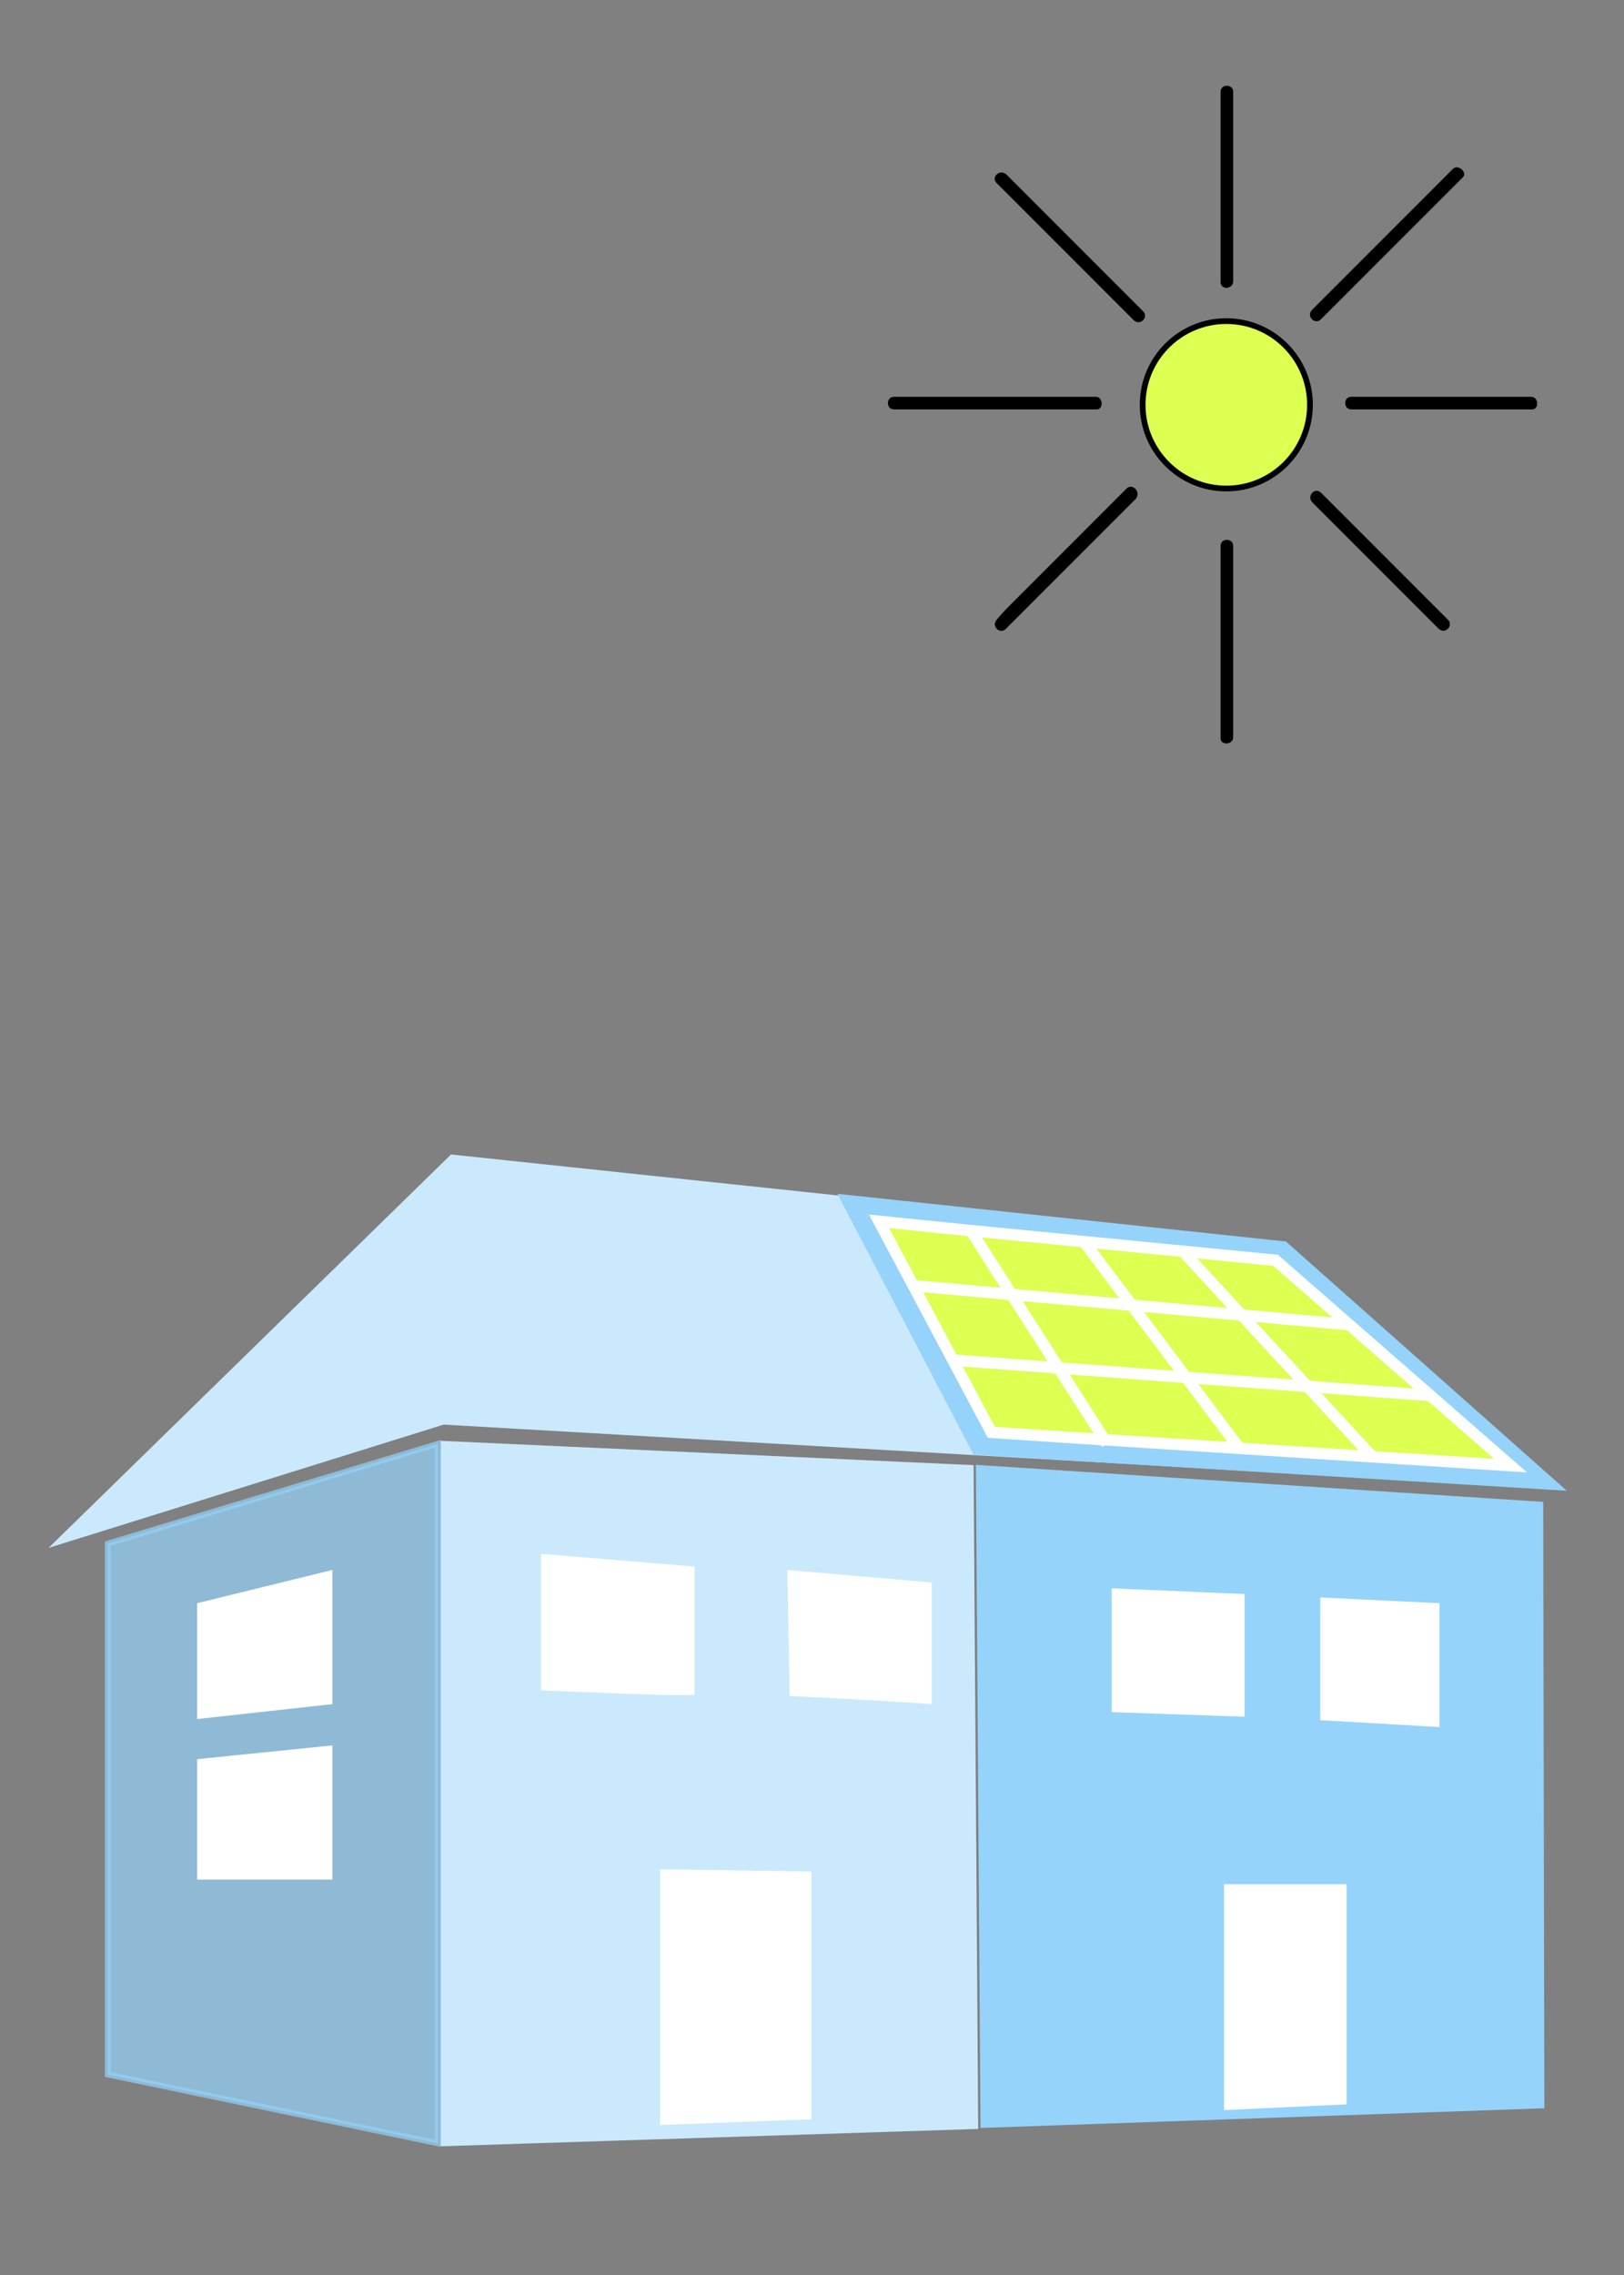 <?xml version="1.0" encoding="utf-8"?>
<!-- Generator: $$$/GeneralStr/196=Adobe Illustrator 27.6.0, SVG Export Plug-In . SVG Version: 6.00 Build 0)  -->
<svg version="1.1" id="Ebene_1" xmlns="http://www.w3.org/2000/svg" xmlns:xlink="http://www.w3.org/1999/xlink" x="0px" y="0px"
	 width="141.7px" height="198.4px" viewBox="0 0 141.7 198.4" style="enable-background:new 0 0 141.7 198.4;" xml:space="preserve"
	>
<rect x="0" y="0" width="141.7" height="198.4" fill="#808080" stroke="none"/>
<style type="text/css">
	.st0{fill:#DCFF51;stroke:#000000;stroke-width:0.5;stroke-miterlimit:10;}
	.st1{fill:none;}
	.st2{opacity:0.7;fill:#95D3FA;stroke:#95D3FA;stroke-width:0.5;stroke-miterlimit:10;enable-background:new    ;}
	.st3{fill:#CBE9FC;stroke:#CBE9FC;stroke-width:0.5;stroke-miterlimit:10;}
	.st4{fill:#95D3FA;stroke:#95D3FA;stroke-width:0.5;stroke-miterlimit:10;}
	.st5{opacity:0.25;stroke:#01414C;stroke-width:0.25;stroke-miterlimit:10;enable-background:new    ;}
	.st6{fill:#FFFFFF;}
	.st7{fill:#CBE9FC;stroke:#CBE9FC;stroke-width:0.25;stroke-miterlimit:10;}
	.st8{fill:#DCFF51;stroke:#FFFFFF;stroke-miterlimit:10;}
	.st9{fill:none;stroke:#FFFFFF;stroke-miterlimit:10;}
</style>
<g id="Ebene_2_00000090270724402000811990000002315219401525462166_">
	<circle class="st0" cx="107" cy="35.3" r="7.3"/>
	<g>
		<line class="st1" x1="107" y1="24.5" x2="107" y2="8"/>
		<g>
			<path d="M107.6,24.5c0-4.8,0-9.7,0-14.5c0-0.7,0-1.4,0-2c0-0.7-1.1-0.7-1.1,0c0,4.8,0,9.7,0,14.5c0,0.7,0,1.4,0,2
				C106.4,25.3,107.6,25.3,107.6,24.5L107.6,24.5z"/>
		</g>
	</g>
	<g>
		<line class="st1" x1="107" y1="64.3" x2="107" y2="47.4"/>
		<g>
			<path d="M107.6,64.3c0-4.9,0-9.8,0-14.7c0-0.7,0-1.4,0-2c0-0.7-1.1-0.7-1.1,0c0,4.9,0,9.8,0,14.7c0,0.7,0,1.4,0,2
				C106.4,65,107.6,65,107.6,64.3L107.6,64.3z"/>
		</g>
	</g>
	<g>
		<line class="st1" x1="95.6" y1="35.3" x2="78" y2="35.3"/>
		<g>
			<path d="M95.6,34.6c-5.1,0-10.3,0-15.4,0c-0.7,0-1.5,0-2.2,0s-0.7,1.1,0,1.1c5.1,0,10.3,0,15.4,0c0.7,0,1.5,0,2.2,0
				C96.3,35.8,96.3,34.6,95.6,34.6L95.6,34.6z"/>
		</g>
	</g>
	<g>
		<line class="st1" x1="133.6" y1="35.3" x2="118.1" y2="35.3"/>
		<g>
			<path d="M133.6,34.6c-4.6,0-9.1,0-13.7,0c-0.7,0-1.3,0-2,0s-0.7,1.1,0,1.1c4.6,0,9.1,0,13.7,0c0.7,0,1.3,0,2,0
				C134.3,35.8,134.3,34.6,133.6,34.6L133.6,34.6z"/>
		</g>
	</g>
	<g>
		<line class="st1" x1="127.2" y1="15.2" x2="114.9" y2="27.5"/>
		<g>
			<path d="M126.8,14.7c-3.6,3.6-7.2,7.2-10.8,10.8c-0.5,0.5-1,1-1.5,1.5c-0.6,0.6,0.3,1.4,0.8,0.8c3.6-3.6,7.2-7.2,10.8-10.8
				c0.5-0.5,1-1,1.5-1.5C128.1,15.1,127.3,14.3,126.8,14.7L126.8,14.7z"/>
		</g>
	</g>
	<g>
		<line class="st1" x1="98.7" y1="43" x2="87.3" y2="54.3"/>
		<g>
			<path d="M98.3,42.6c-3.3,3.3-6.6,6.6-9.9,9.9c-0.5,0.5-1,1-1.4,1.5c-0.6,0.6,0.3,1.4,0.8,0.8c3.3-3.3,6.6-6.6,9.9-9.9
				c0.5-0.5,0.9-0.9,1.4-1.4C99.6,42.9,98.8,42.1,98.3,42.6L98.3,42.6z"/>
		</g>
	</g>
	<g>
		<line class="st1" x1="87.3" y1="15.7" x2="99.2" y2="27.5"/>
		<g>
			<path d="M87,16c3.4,3.4,6.9,6.9,10.4,10.4c0.5,0.5,1,1,1.5,1.5c0.6,0.6,1.4-0.3,0.8-0.8c-3.4-3.4-6.9-6.9-10.4-10.4
				c-0.5-0.5-1-1-1.5-1.5C87.2,14.7,86.4,15.5,87,16L87,16z"/>
		</g>
	</g>
	<g>
		<line class="st1" x1="114.9" y1="43.4" x2="125.8" y2="54.3"/>
		<g>
			<path d="M114.5,43.8c3.2,3.2,6.4,6.4,9.6,9.6c0.5,0.5,0.9,0.9,1.4,1.4c0.6,0.6,1.4-0.3,0.8-0.8c-3.2-3.2-6.4-6.4-9.6-9.6
				c-0.5-0.5-0.9-0.9-1.4-1.4C114.7,42.4,114,43.3,114.5,43.8L114.5,43.8z"/>
		</g>
	</g>
	<polygon class="st2" points="9.4,180.9 38.2,186.9 38.2,125.9 9.4,134.6 	"/>
	<polygon class="st3" points="38.7,186.9 85.1,185.4 84.7,128 38.7,125.9 	"/>
	<polygon class="st4" points="85.8,185.3 134.5,183.6 134.4,131.2 85.4,128 	"/>
	<path class="st5" d="M68.8,61.2"/>
	<polygon class="st6" points="17.2,149.9 29,148.6 29,136.9 17.2,139.8 	"/>
	<polygon class="st6" points="17.2,163.9 29,163.9 29,152.2 17.2,153.4 	"/>
	<path class="st6" d="M47.2,135.5v11.9c3.1,0.1,10.7,0.5,13.4,0.4c0-1.5,0-9.7,0-11.2L47.2,135.5z"/>
	<path class="st6" d="M68.7,136.9l0.2,11c2.6,0.1,9.8,0.5,12.4,0.7c0-1.5,0-8.7,0-10.6L68.7,136.9z"/>
	<polygon class="st6" points="97,149.3 108.6,149.7 108.6,139 97,138.5 	"/>
	<polygon class="st6" points="115.2,150 125.6,150.6 125.6,139.8 115.2,139.3 	"/>
	<polygon class="st6" points="106.8,184 117.5,183.5 117.5,164.3 106.8,164.3 	"/>
	<polygon class="st6" points="57.6,185.3 70.8,184.8 70.8,163.2 57.6,163 	"/>
	<polygon class="st7" points="4.7,134.7 38.7,124.1 136,129.7 112.1,108.5 39.4,100.8 	"/>
	<polygon class="st4" points="73.5,104.4 85.1,126.6 136,129.7 112.1,108.5 	"/>
	<polygon class="st8" points="76.7,106.5 86.5,124.9 94.1,125.4 131.8,127.8 111.3,109.9 84.6,107.3 	"/>
	<line class="st9" x1="84.7" y1="107.3" x2="96.6" y2="125.9"/>
	<line class="st9" x1="94.6" y1="108.3" x2="108.3" y2="126.5"/>
	<line class="st9" x1="103.1" y1="109" x2="119.9" y2="127.2"/>
	<line class="st9" x1="117.6" y1="115.5" x2="79.6" y2="112.1"/>
	<line class="st9" x1="125" y1="121.7" x2="83.1" y2="118.6"/>
</g>
</svg>
